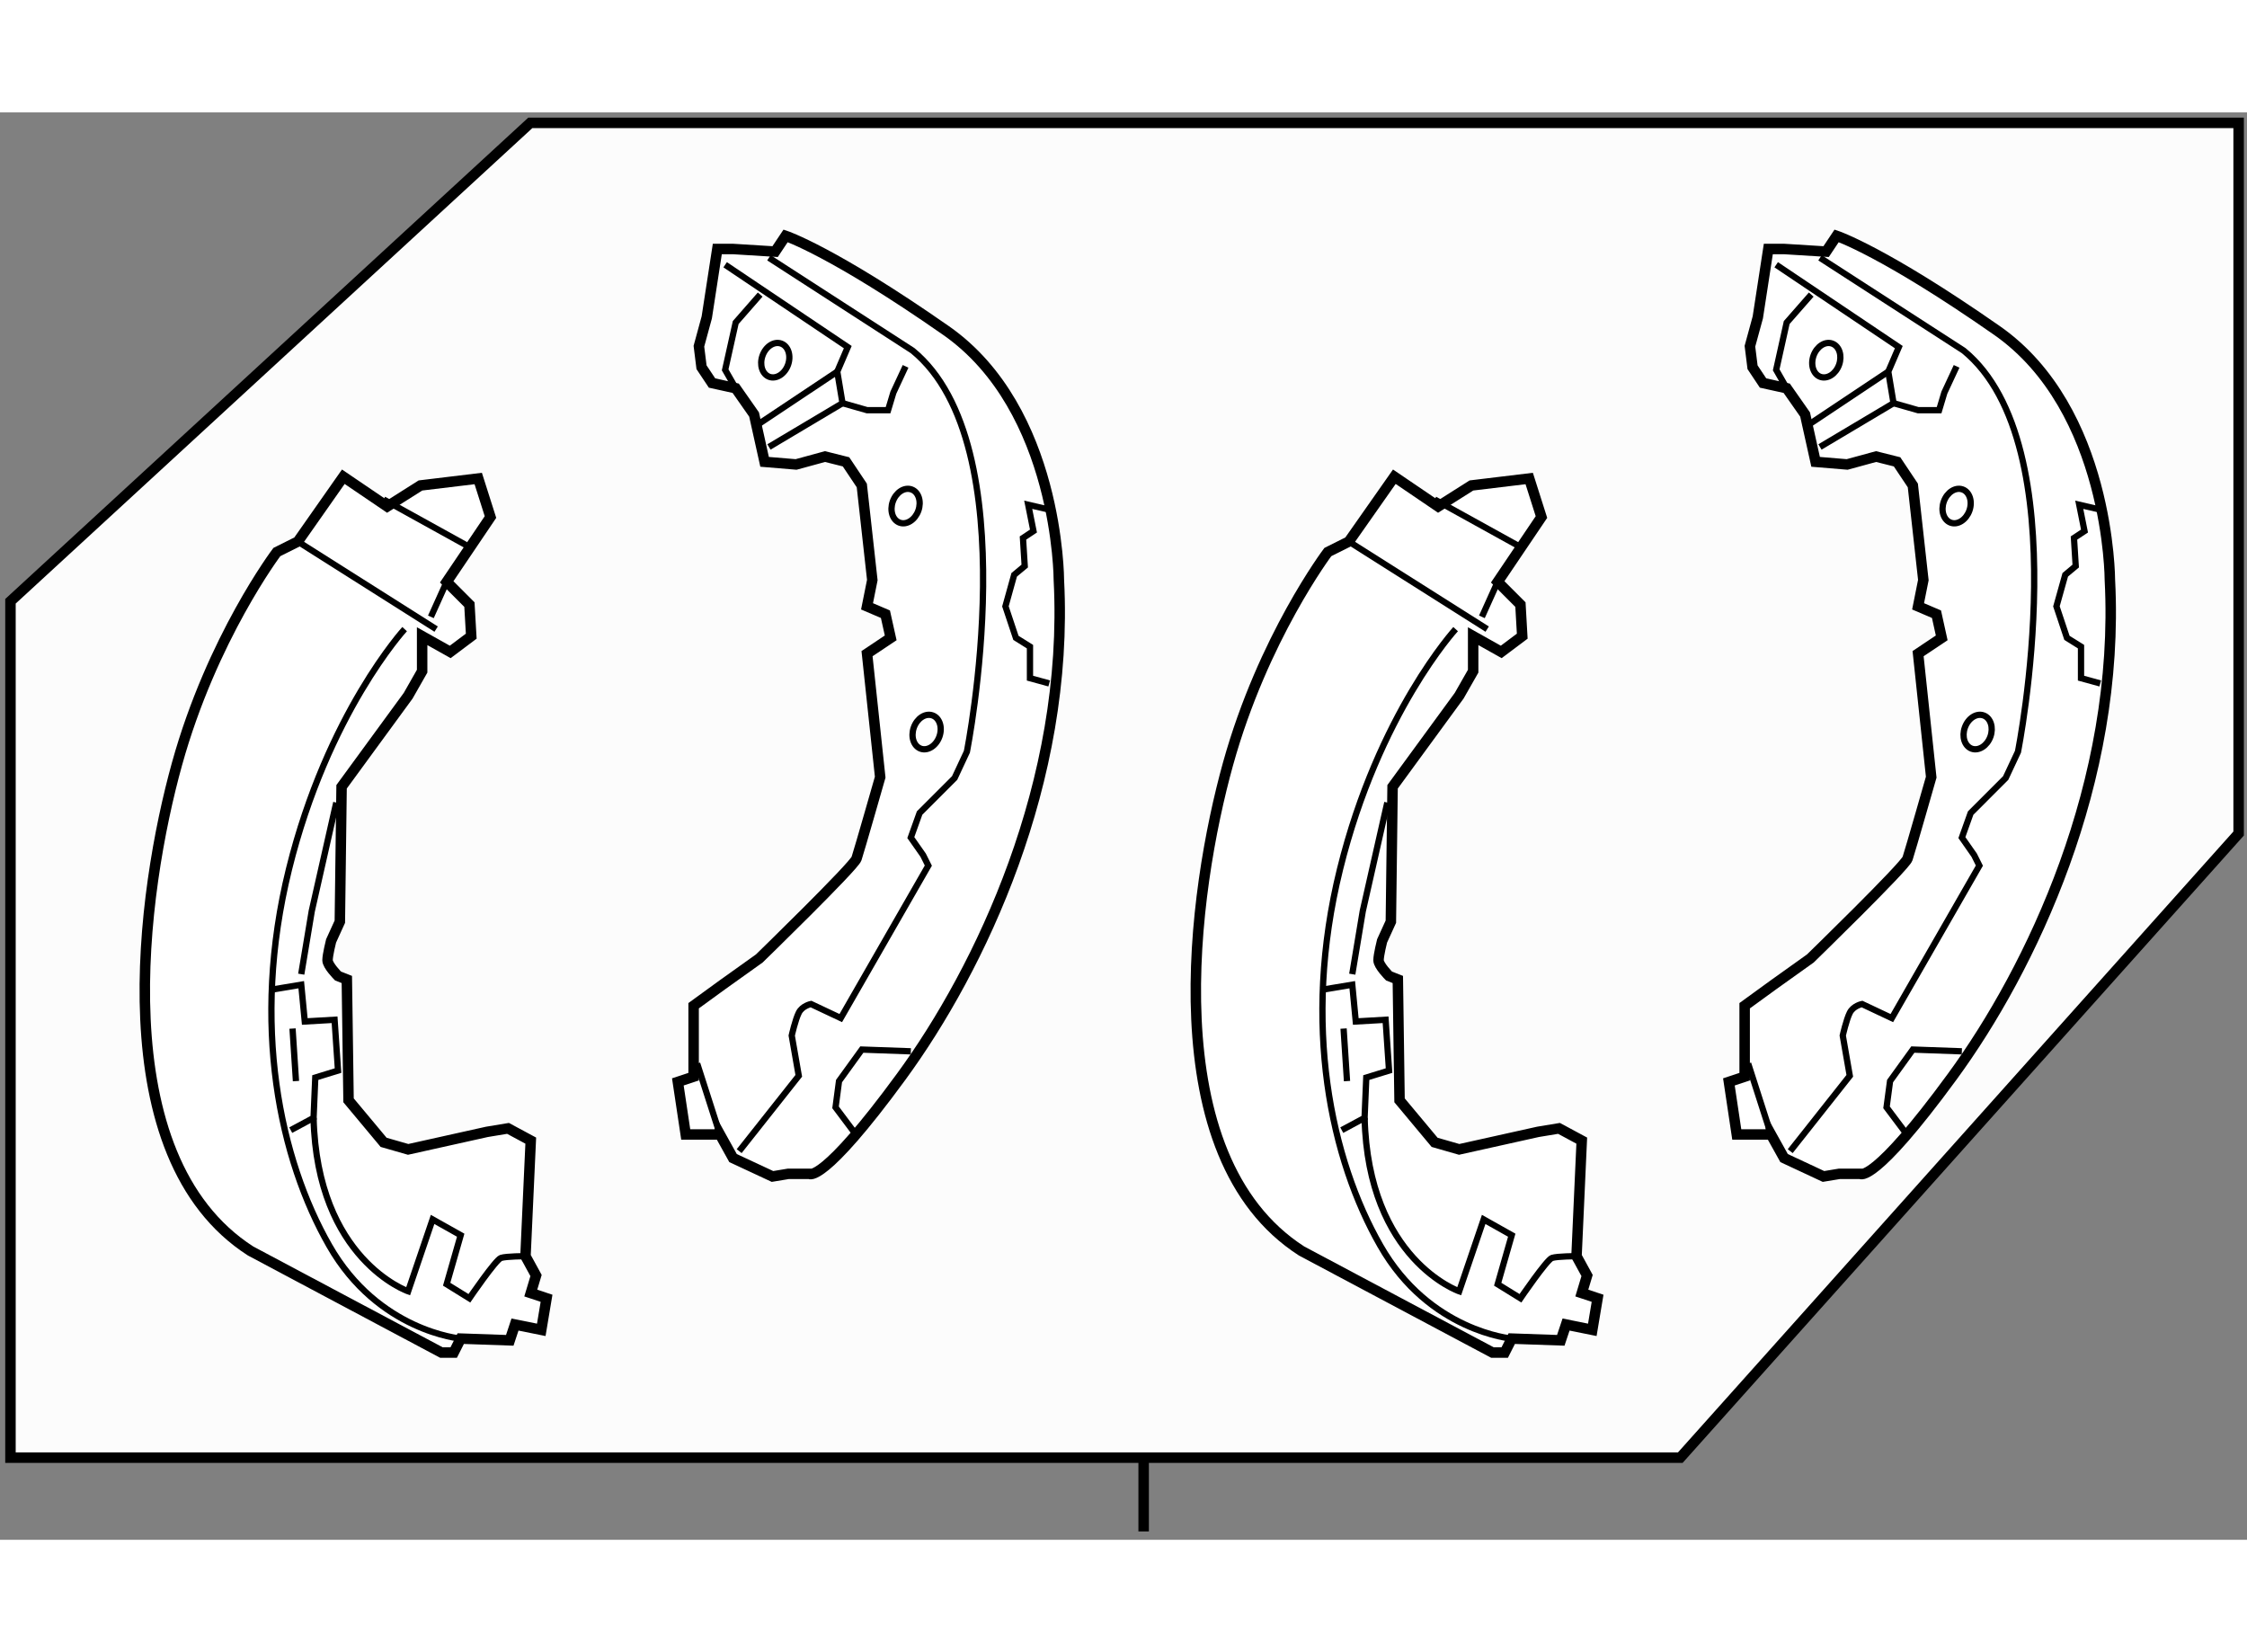 <?xml version="1.0" encoding="utf-8"?>
<!-- Generator: Adobe Illustrator 15.1.0, SVG Export Plug-In . SVG Version: 6.00 Build 0)  -->
<!DOCTYPE svg PUBLIC "-//W3C//DTD SVG 1.1//EN" "http://www.w3.org/Graphics/SVG/1.1/DTD/svg11.dtd">
<svg version="1.1" xmlns="http://www.w3.org/2000/svg" xmlns:xlink="http://www.w3.org/1999/xlink" x="0px" y="0px" width="244.8px"
	 height="180px" viewBox="11.159 72.716 107.39 68.219" enable-background="new 0 0 244.8 180" xml:space="preserve">
	
<rect x="11.159" y="72.716" width="107.39" height="68.219" fill="#808080" stroke="none"/>
	
<g><polygon fill="#FCFCFC" stroke="#000000" stroke-width="0.5" points="11.659,137.009 91.464,137.009 118.149,107.18 			118.149,73.216 36.504,73.216 11.659,96.08 		"></polygon><line fill="none" stroke="#000000" stroke-width="0.5" x1="65.817" y1="137.009" x2="65.817" y2="140.535"></line></g><g><path fill="#FFFFFF" stroke="#000000" stroke-width="0.5" d="M95.797,121.562l0.628,1.129l1.883,0.879l0.754-0.125h1.004			c0,0,0.629,0.503,4.395-4.645c3.768-5.149,8.038-14.064,7.535-23.734c0,0,0-8.163-5.4-11.93c-5.399-3.768-7.659-4.52-7.659-4.52			l-0.503,0.753l-2.008-0.125h-0.754l-0.502,3.266l-0.377,1.381l0.125,1.004l0.502,0.754l1.131,0.25l0.879,1.256l0.502,2.261			l1.508,0.125l1.381-0.377l1.004,0.252l0.754,1.129l0.502,4.521l-0.251,1.256l0.879,0.376l0.25,1.131l-1.129,0.754l0.627,5.903			c0,0-1.004,3.516-1.131,3.892c-0.125,0.376-4.645,4.773-4.645,4.773l-1.758,1.255l-1.382,1.004v3.391l-0.753,0.25l0.376,2.512			H95.797z"></path><path fill="none" stroke="#000000" stroke-width="0.3" d="M96.718,122.36l2.847-3.6l-0.336-1.924c0,0,0.169-0.754,0.336-1.088			c0.167-0.337,0.585-0.419,0.585-0.419l1.425,0.672l4.184-7.287l-0.25-0.501l-0.586-0.838l0.419-1.173l1.673-1.674l0.588-1.255			c0,0,2.931-14.65-2.595-19.172l-6.866-4.436"></path><polyline fill="none" stroke="#000000" stroke-width="0.3" points="111.536,100.007 110.616,99.755 110.616,98.249 			109.944,97.829 109.441,96.323 109.863,94.815 110.363,94.397 110.279,93.057 110.783,92.724 110.532,91.468 111.621,91.719 		"></polyline><polyline fill="none" stroke="#000000" stroke-width="0.3" points="104.921,117.589 102.578,117.505 101.49,119.012 			101.322,120.267 102.327,121.606 		"></polyline><line fill="none" stroke="#000000" stroke-width="0.3" x1="95.797" y1="121.562" x2="94.708" y2="118.172"></line><polyline fill="none" stroke="#000000" stroke-width="0.3" points="96.048,79.997 101.908,83.934 101.405,85.104 101.656,86.612 			98.14,88.705 		"></polyline><polyline fill="none" stroke="#000000" stroke-width="0.3" points="97.722,81.422 96.55,82.759 96.048,85.02 96.55,85.898 		"></polyline><line fill="none" stroke="#000000" stroke-width="0.3" x1="101.405" y1="85.104" x2="97.386" y2="87.783"></line><path fill="none" stroke="#000000" stroke-width="0.3" d="M105.065,102.113c0.157-0.442,0.554-0.699,0.894-0.577			c0.337,0.12,0.483,0.575,0.328,1.011c-0.157,0.44-0.558,0.699-0.896,0.578C105.054,103.001,104.909,102.55,105.065,102.113z"></path><path fill="none" stroke="#000000" stroke-width="0.3" d="M104.059,91.313c0.157-0.442,0.556-0.699,0.896-0.577			c0.337,0.12,0.483,0.575,0.327,1.011c-0.157,0.439-0.557,0.699-0.894,0.577C104.05,92.201,103.904,91.75,104.059,91.313z"></path><path fill="none" stroke="#000000" stroke-width="0.3" d="M97.832,84.341c0.157-0.439,0.555-0.699,0.894-0.576			c0.337,0.121,0.483,0.575,0.328,1.012c-0.157,0.44-0.558,0.696-0.896,0.577C97.822,85.232,97.677,84.781,97.832,84.341z"></path><polyline fill="none" stroke="#000000" stroke-width="0.3" points="104.67,84.853 104.085,86.109 103.834,86.947 102.83,86.947 			101.656,86.612 		"></polyline></g><g><path fill="#FFFFFF" stroke="#000000" stroke-width="0.5" d="M86.505,127.381l0.25-5.524l-1.087-0.585l-1.004,0.166l-3.768,0.838			l-1.173-0.337l-1.676-2.008l-0.082-5.775l-0.42-0.166c0,0-0.502-0.501-0.502-0.754c0-0.251,0.169-0.922,0.169-0.922l0.42-0.92			l0.082-6.447l3.183-4.353l0.668-1.172v-1.674l1.342,0.753l1.004-0.753l-0.086-1.508l-1.087-1.088l2.091-3.098l-0.585-1.841			l-2.762,0.333l-1.589,1.005l-2.095-1.423l-2.174,3.098l-1.004,0.502c0,0-3.098,4.101-4.772,10.13			c-1.676,6.028-3.516,18.753,3.516,23.273l9.124,4.855h0.585l0.337-0.667l2.343,0.082l0.252-0.754l1.255,0.253l0.252-1.508			l-0.754-0.25l0.252-0.838L86.505,127.381z"></path><line fill="none" stroke="#000000" stroke-width="0.3" x1="79.723" y1="91.216" x2="83.659" y2="93.393"></line><line fill="none" stroke="#000000" stroke-width="0.3" x1="82.737" y1="95.151" x2="81.983" y2="96.825"></line><line fill="none" stroke="#000000" stroke-width="0.3" x1="75.622" y1="93.226" x2="82.235" y2="97.411"></line><path fill="none" stroke="#000000" stroke-width="0.3" d="M83.408,131.318c0,0-3.936-0.335-6.278-4.438			c-2.347-4.101-3.768-10.548-1.927-17.999c1.84-7.452,5.524-11.47,5.524-11.47"></path><polyline fill="none" stroke="#000000" stroke-width="0.3" points="75.285,121.356 76.376,120.77 76.457,118.844 77.545,118.509 			77.38,116.081 75.955,116.163 75.787,114.405 74.28,114.656 		"></polyline><polyline fill="none" stroke="#000000" stroke-width="0.3" points="77.463,105.7 76.289,110.889 75.787,113.902 		"></polyline><path fill="none" stroke="#000000" stroke-width="0.3" d="M86.505,127.381c0,0-0.922,0-1.174,0.084			c-0.25,0.087-1.506,1.927-1.506,1.927l-1.087-0.672l0.671-2.343l-1.341-0.754l-1.17,3.434c0,0-4.354-1.505-4.52-8.287"></path><line fill="none" stroke="#000000" stroke-width="0.3" x1="75.536" y1="119.012" x2="75.372" y2="116.501"></line></g><g><path fill="#FFFFFF" stroke="#000000" stroke-width="0.5" d="M45.566,121.562l0.627,1.129l1.885,0.879l0.753-0.125h1.005			c0,0,0.627,0.503,4.395-4.645c3.768-5.149,8.037-14.064,7.534-23.734c0,0,0-8.163-5.399-11.93c-5.4-3.768-7.66-4.52-7.66-4.52			l-0.502,0.753l-2.01-0.125h-0.753l-0.503,3.266l-0.376,1.381l0.125,1.004l0.502,0.754l1.131,0.25l0.879,1.256l0.502,2.261			l1.506,0.125l1.382-0.377l1.004,0.252l0.754,1.129l0.502,4.521l-0.252,1.256l0.879,0.376l0.252,1.131l-1.131,0.754l0.629,5.903			c0,0-1.005,3.516-1.131,3.892c-0.125,0.376-4.647,4.773-4.647,4.773l-1.758,1.255l-1.381,1.004v3.391l-0.754,0.25l0.377,2.512			H45.566z"></path><path fill="none" stroke="#000000" stroke-width="0.3" d="M46.486,122.36l2.848-3.6l-0.336-1.924c0,0,0.169-0.754,0.336-1.088			c0.166-0.337,0.584-0.419,0.584-0.419L51.342,116l4.185-7.287l-0.25-0.501l-0.588-0.838l0.42-1.173l1.674-1.674l0.586-1.255			c0,0,2.93-14.65-2.596-19.172l-6.865-4.436"></path><polyline fill="none" stroke="#000000" stroke-width="0.3" points="61.304,100.007 60.384,99.755 60.384,98.249 59.713,97.829 			59.211,96.323 59.63,94.815 60.133,94.397 60.049,93.057 60.551,92.724 60.3,91.468 61.389,91.719 		"></polyline><polyline fill="none" stroke="#000000" stroke-width="0.3" points="54.69,117.589 52.348,117.505 51.258,119.012 51.092,120.267 			52.096,121.606 		"></polyline><line fill="none" stroke="#000000" stroke-width="0.3" x1="45.566" y1="121.562" x2="44.478" y2="118.172"></line><polyline fill="none" stroke="#000000" stroke-width="0.3" points="45.816,79.997 51.676,83.934 51.174,85.104 51.425,86.612 			47.909,88.705 		"></polyline><polyline fill="none" stroke="#000000" stroke-width="0.3" points="47.49,81.422 46.32,82.759 45.816,85.02 46.32,85.898 		"></polyline><line fill="none" stroke="#000000" stroke-width="0.3" x1="51.174" y1="85.104" x2="47.155" y2="87.783"></line><path fill="none" stroke="#000000" stroke-width="0.3" d="M54.833,102.113c0.157-0.442,0.556-0.699,0.896-0.577			c0.337,0.12,0.483,0.575,0.327,1.011c-0.157,0.44-0.557,0.699-0.894,0.578C54.824,103.001,54.678,102.55,54.833,102.113z"></path><path fill="none" stroke="#000000" stroke-width="0.3" d="M53.828,91.313c0.157-0.442,0.556-0.699,0.894-0.577			c0.339,0.12,0.483,0.575,0.328,1.011c-0.157,0.439-0.557,0.699-0.894,0.577C53.818,92.201,53.674,91.75,53.828,91.313z"></path><path fill="none" stroke="#000000" stroke-width="0.3" d="M47.601,84.341c0.156-0.439,0.554-0.699,0.894-0.576			c0.337,0.121,0.483,0.575,0.327,1.012c-0.157,0.44-0.557,0.696-0.894,0.577C47.591,85.232,47.445,84.781,47.601,84.341z"></path><polyline fill="none" stroke="#000000" stroke-width="0.3" points="54.439,84.853 53.854,86.109 53.602,86.947 52.598,86.947 			51.425,86.612 		"></polyline></g><g><path fill="#FFFFFF" stroke="#000000" stroke-width="0.5" d="M36.273,127.381l0.252-5.524l-1.087-0.585l-1.004,0.166l-3.768,0.838			l-1.173-0.337l-1.676-2.008l-0.082-5.775l-0.42-0.166c0,0-0.502-0.501-0.502-0.754c0-0.251,0.169-0.922,0.169-0.922l0.419-0.92			l0.083-6.447l3.183-4.353l0.667-1.172v-1.674l1.343,0.753l1.004-0.753l-0.087-1.508l-1.086-1.088l2.092-3.098l-0.585-1.841			l-2.762,0.333l-1.589,1.005l-2.097-1.423l-2.173,3.098l-1.004,0.502c0,0-3.1,4.101-4.773,10.13			c-1.675,6.028-3.516,18.753,3.517,23.273l9.123,4.855h0.585l0.337-0.667l2.343,0.082l0.25-0.754l1.256,0.253l0.252-1.508			l-0.754-0.25l0.252-0.838L36.273,127.381z"></path><line fill="none" stroke="#000000" stroke-width="0.3" x1="29.492" y1="91.216" x2="33.427" y2="93.393"></line><line fill="none" stroke="#000000" stroke-width="0.3" x1="32.506" y1="95.151" x2="31.752" y2="96.825"></line><line fill="none" stroke="#000000" stroke-width="0.3" x1="25.391" y1="93.226" x2="32.003" y2="97.411"></line><path fill="none" stroke="#000000" stroke-width="0.3" d="M33.177,131.318c0,0-3.936-0.335-6.279-4.438			c-2.346-4.101-3.766-10.548-1.927-17.999c1.841-7.452,5.526-11.47,5.526-11.47"></path><polyline fill="none" stroke="#000000" stroke-width="0.3" points="25.054,121.356 26.145,120.77 26.227,118.844 27.314,118.509 			27.149,116.081 25.725,116.163 25.556,114.405 24.049,114.656 		"></polyline><polyline fill="none" stroke="#000000" stroke-width="0.3" points="27.231,105.7 26.058,110.889 25.556,113.902 		"></polyline><path fill="none" stroke="#000000" stroke-width="0.3" d="M36.273,127.381c0,0-0.921,0-1.173,0.084			c-0.252,0.087-1.508,1.927-1.508,1.927l-1.086-0.672l0.671-2.343l-1.343-0.754l-1.169,3.434c0,0-4.354-1.505-4.52-8.287"></path><line fill="none" stroke="#000000" stroke-width="0.3" x1="25.304" y1="119.012" x2="25.14" y2="116.501"></line></g>


</svg>
